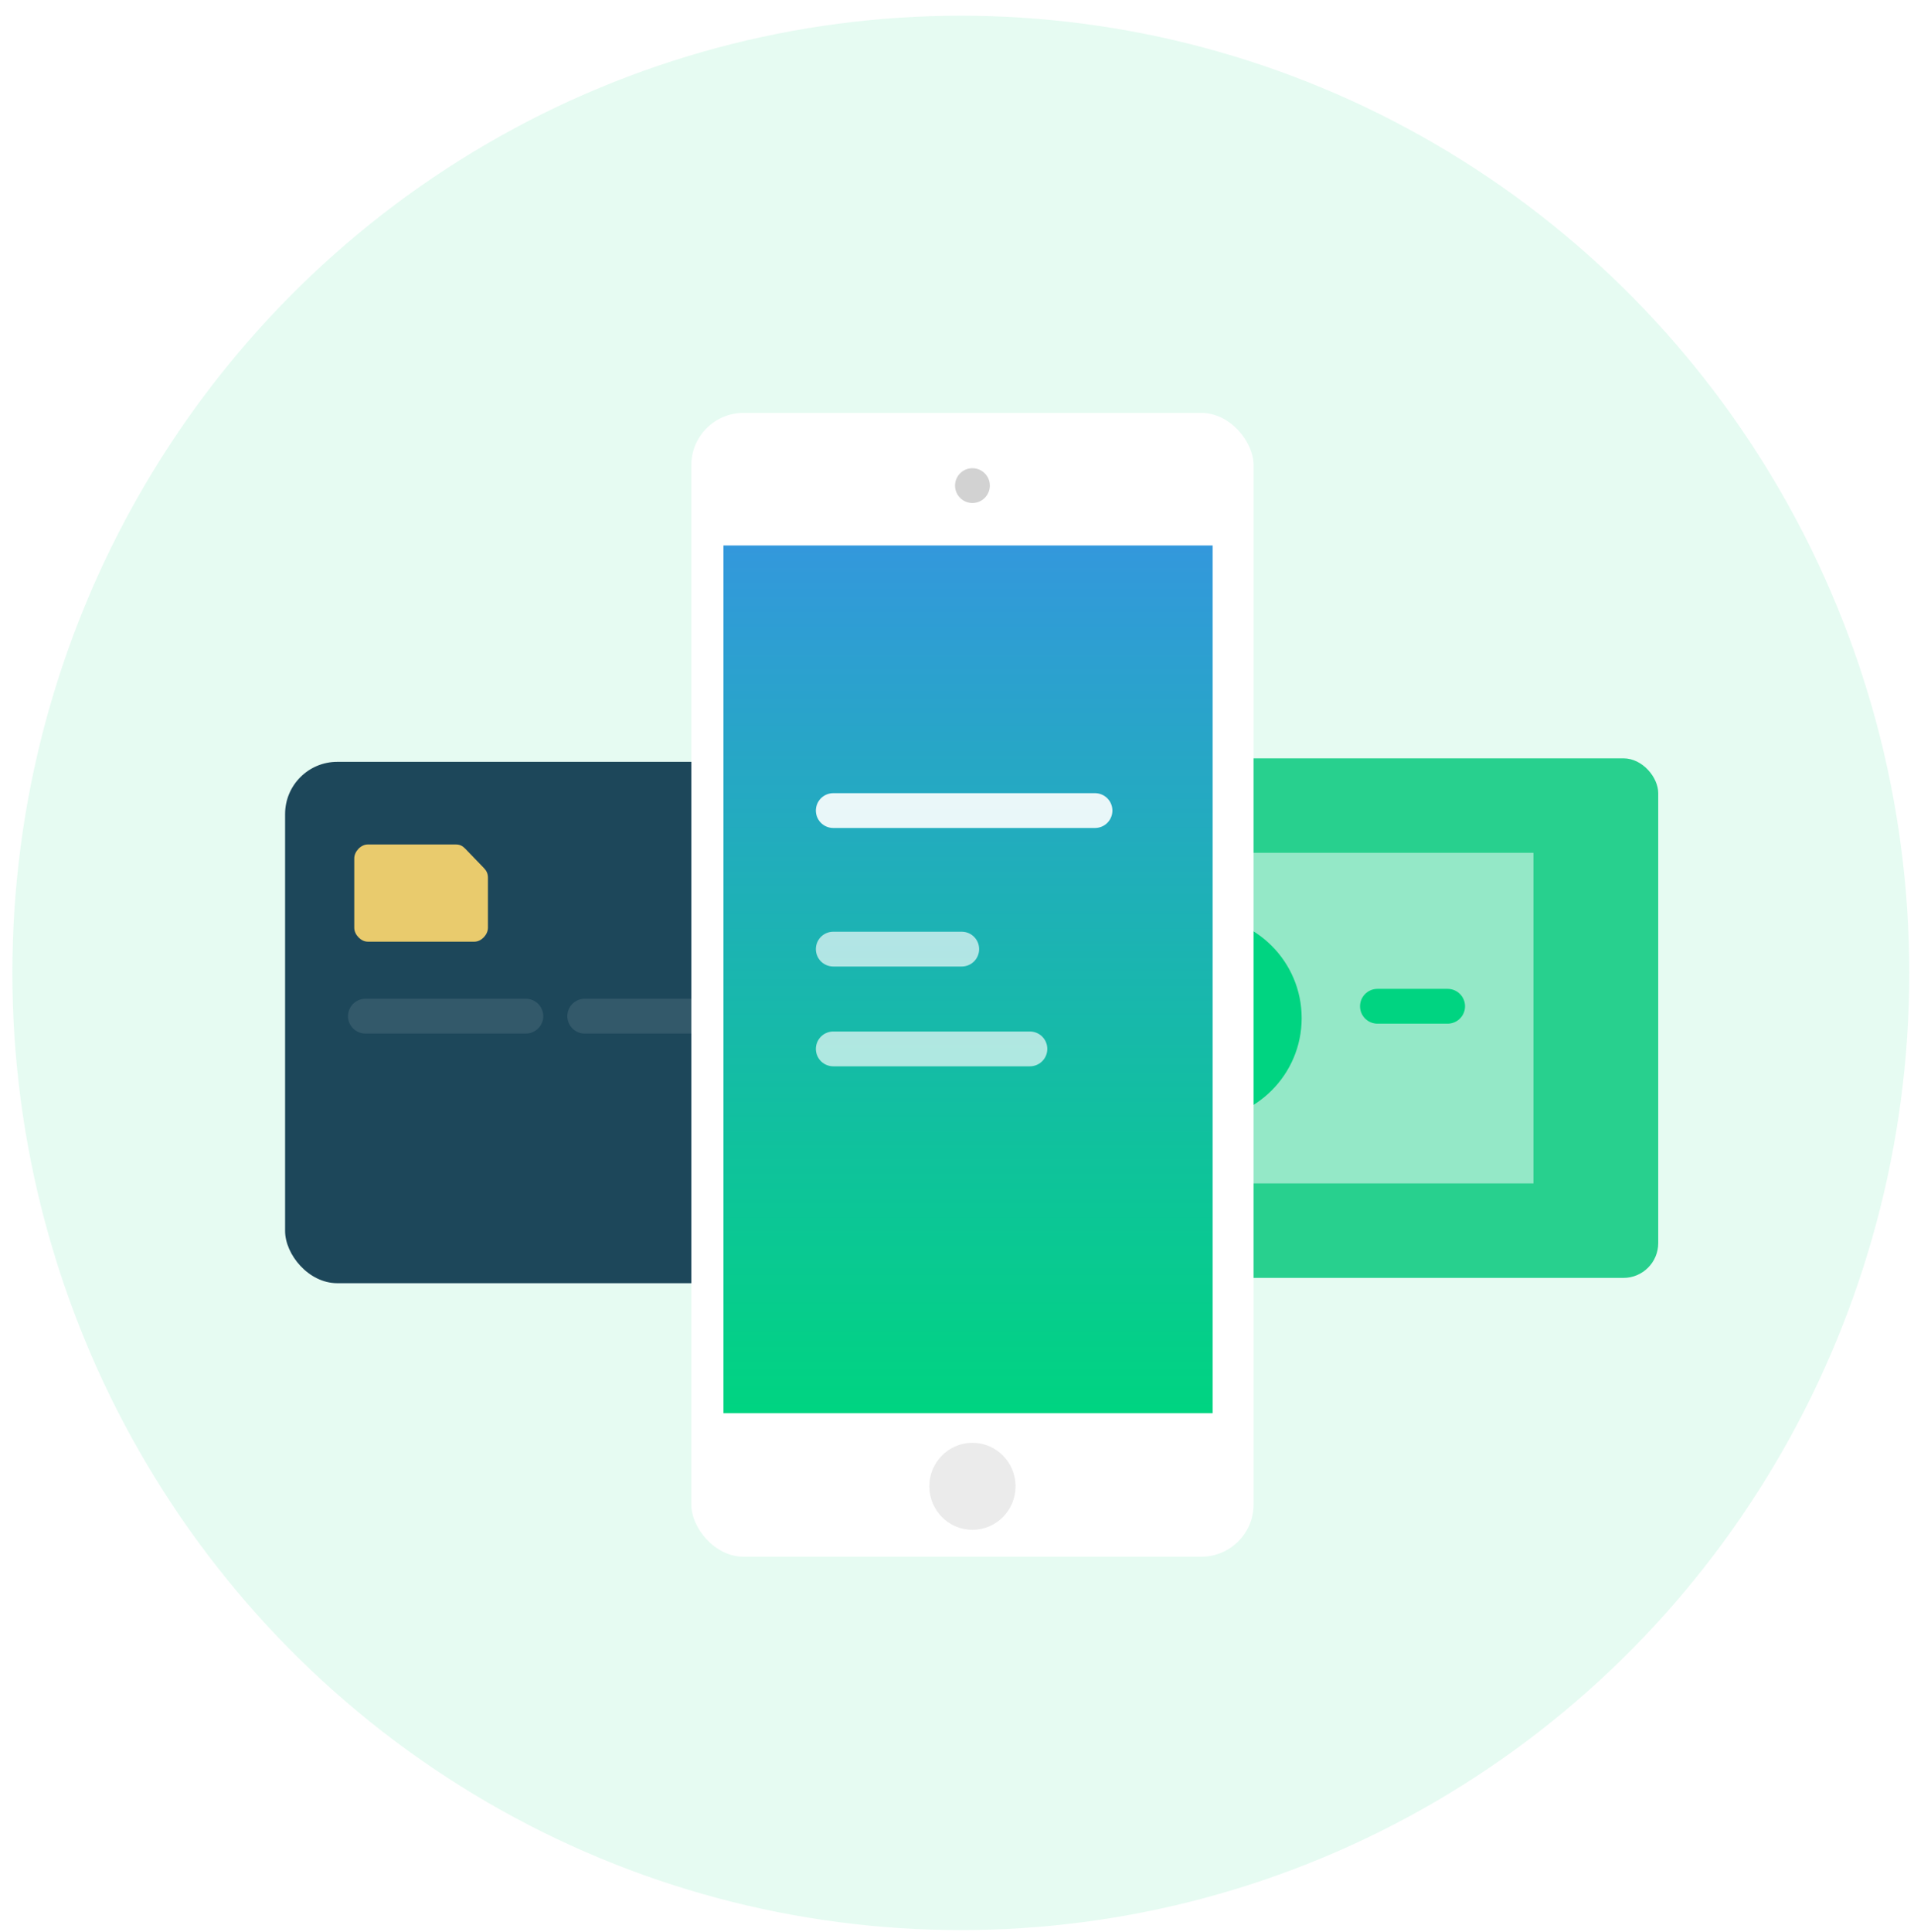 <svg width="110" height="111" xmlns="http://www.w3.org/2000/svg"><defs><filter x="-46%" y="-21.6%" width="192.9%" height="146.3%" filterUnits="objectBoundingBox" id="a"><feOffset dy="1" in="SourceAlpha" result="shadowOffsetOuter1"/><feGaussianBlur stdDeviation="5" in="shadowOffsetOuter1" result="shadowBlurOuter1"/><feColorMatrix values="0 0 0 0 0 0 0 0 0 0 0 0 0 0 0 0 0 0 0.069 0" in="shadowBlurOuter1" result="shadowMatrixOuter1"/><feMerge><feMergeNode in="shadowMatrixOuter1"/><feMergeNode in="SourceGraphic"/></feMerge></filter><linearGradient x1="50%" y1="0%" x2="50%" y2="100%" id="b"><stop stop-color="#3398DC" offset="0%"/><stop stop-color="#00D481" offset="100%"/></linearGradient></defs><g transform="translate(.203 .145)" fill="none" fill-rule="evenodd"><ellipse fill="#00D481" opacity=".1" cx="55.017" cy="55.758" rx="54.509" ry="55"/><g transform="translate(16.182 43.429)"><rect fill="#1D475A" y=".201" width="47.069" height="29.957" rx="3"/><path d="M10.89 10.533H4.744c-.384 0-.769-.399-.769-.797V5.748c0-.399.385-.798.769-.798h5.07c.23 0 .384.08.538.24l1.076 1.116c.153.16.23.32.23.559v2.87c0 .4-.384.798-.768.798z" fill="#FFDA6F" fill-rule="nonzero" opacity=".9"/><g transform="translate(29.693 17.938)"><ellipse fill="#00D481" cx="4.064" cy="4.101" rx="4.064" ry="4.101"/><ellipse fill="#3398DC" cx="9.378" cy="4.101" rx="4.064" ry="4.101"/></g><path d="M4.616 14.814h9.22m3.384 0h11.383m4.012 0h9.22" stroke="#FFF" stroke-width="2" opacity=".1" stroke-linecap="round" stroke-linejoin="round"/></g><g transform="translate(41.303 43.429)"><rect fill="#28D08E" width="53.795" height="29.854" rx="2"/><path fill="#FFF" opacity=".5" d="M7.173 5.428H46.623V24.426H7.173z"/><ellipse fill="#00D481" cx="27.41" cy="14.927" rx="5.892" ry="5.88"/><path d="M37.657 14.246h4.034m-28.505.265h4.035" stroke="#00D481" stroke-width="2" stroke-linecap="round" stroke-linejoin="round"/></g><g filter="url(#a)" transform="translate(38.664 22.258)"><rect fill="#FFF" x=".864" y=".323" width="32.312" height="65.722" rx="3"/><path fill="url(#b)" d="M2.709 7.94L30.823 7.94 30.823 57.799 2.709 57.799z"/><ellipse fill="#9B9B9B" opacity=".2" cx="17.02" cy="62" rx="2.478" ry="2.5"/><ellipse fill="#9B9B9B" opacity=".45" cx="17.02" cy="4.5" rx="1" ry="1"/><path d="M9.022 23.172h15.042" stroke="#FFF" stroke-width="2" opacity=".9" stroke-linecap="round" stroke-linejoin="round"/><path d="M9.022 36.867h11.301M9.022 31.133h7.383" stroke="#FFF" stroke-width="2" opacity=".66" stroke-linecap="round" stroke-linejoin="round"/></g></g></svg>